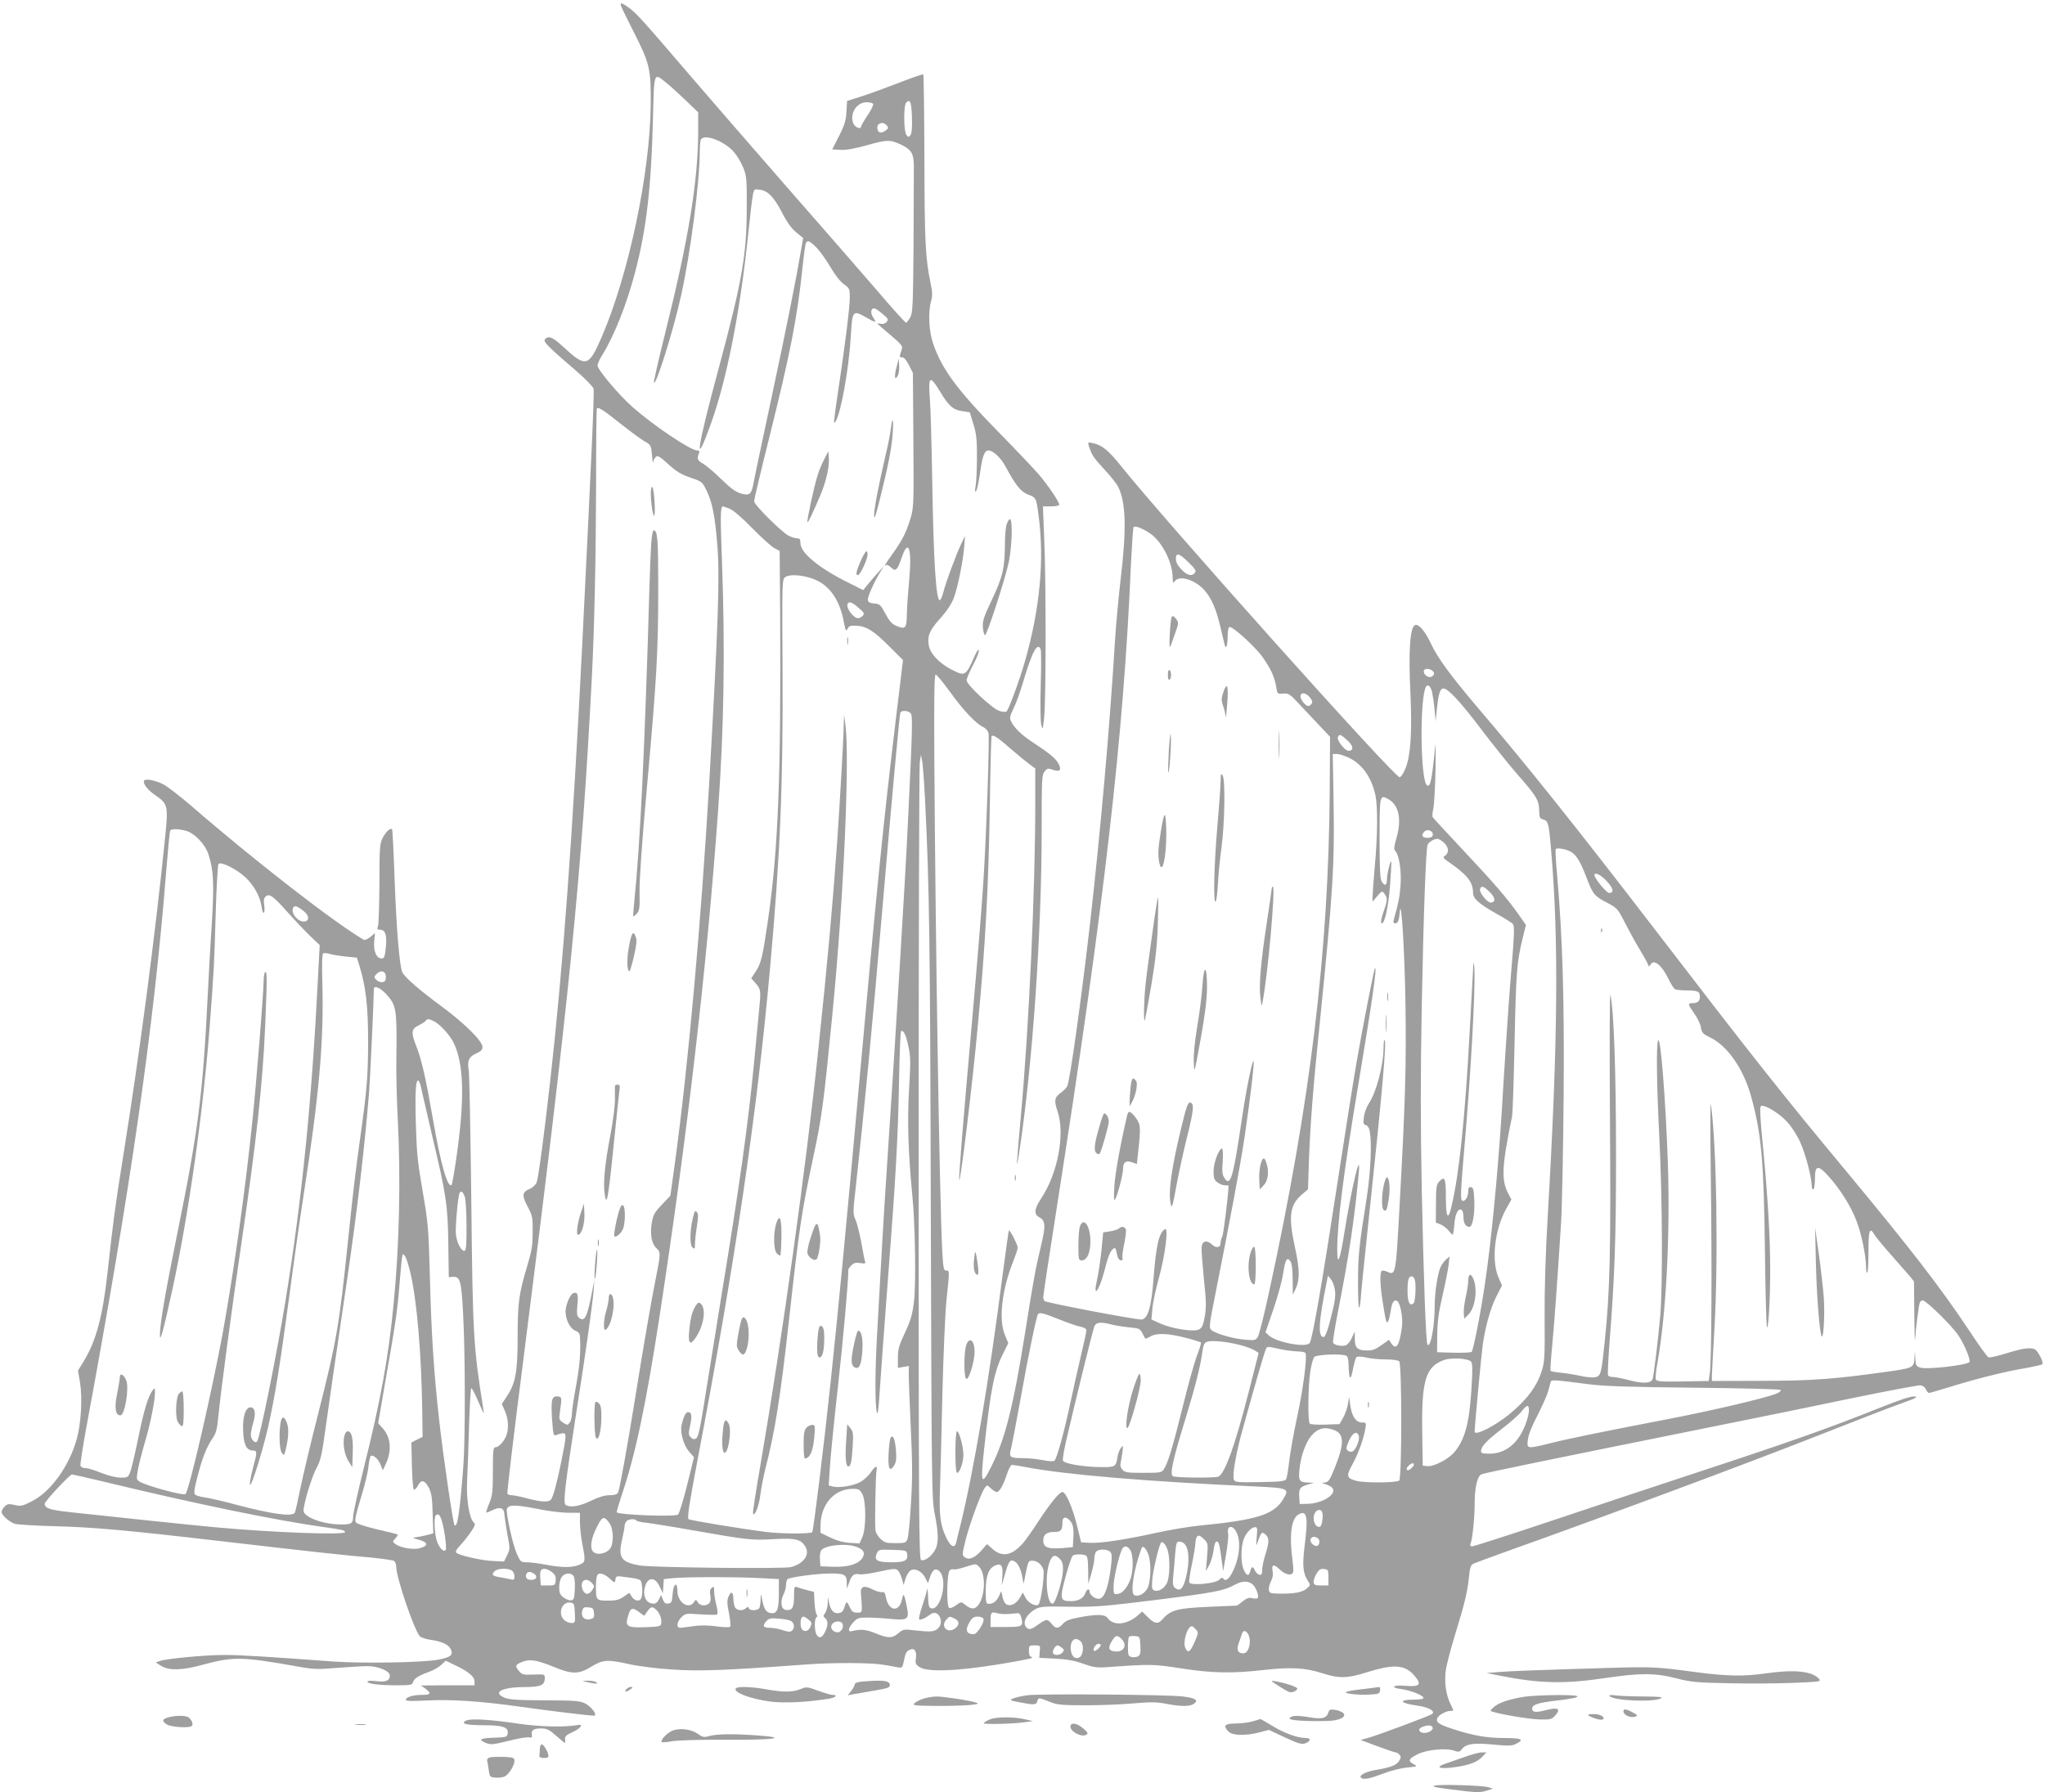 <?xml version="1.0" standalone="no"?>
<!DOCTYPE svg PUBLIC "-//W3C//DTD SVG 20010904//EN"
 "http://www.w3.org/TR/2001/REC-SVG-20010904/DTD/svg10.dtd">
<svg version="1.0" xmlns="http://www.w3.org/2000/svg"
 width="1280pt" height="1122pt" viewBox="0 0 1280 1122"
 preserveAspectRatio="xMidYMid meet">
<g transform="translate(0,1122) scale(0.1,-0.1)"
fill="#9e9e9e" stroke="none">
<path d="M3889 11178 c5 -13 41 -86 80 -163 98 -193 106 -228 104 -450 -4
-428 -138 -1064 -307 -1455 -82 -189 -98 -193 -244 -58 -63 58 -90 69 -111 44
-12 -15 16 -44 197 -199 56 -48 104 -98 107 -110 6 -21 -13 -440 -70 -1587
-61 -1218 -121 -2035 -201 -2745 -38 -341 -74 -607 -85 -637 -6 -14 -24 -32
-40 -39 -51 -20 -54 -41 -17 -111 31 -59 33 -69 32 -163 0 -85 -6 -118 -37
-220 -49 -165 -57 -222 -57 -435 0 -216 -13 -288 -65 -367 l-34 -52 19 -43
c22 -48 26 -112 9 -155 -13 -36 -48 -73 -68 -73 -14 0 -16 -20 -16 -147 0
-130 -3 -155 -22 -202 -13 -30 -21 -57 -19 -59 2 -2 18 4 36 13 49 25 75 17
77 -25 2 -19 10 -76 19 -126 17 -87 17 -92 -2 -130 l-19 -39 -66 3 c-70 2
-216 35 -233 52 -7 7 2 23 26 48 19 20 49 58 66 83 27 40 29 49 17 59 -28 23
-48 152 -41 268 3 59 9 212 12 340 4 127 10 232 14 232 4 0 18 -26 32 -57 14
-32 30 -69 37 -83 11 -23 11 -23 6 10 -62 392 -66 455 -75 1300 -5 426 -12
794 -16 817 -10 64 0 87 46 108 30 13 40 24 40 41 0 37 -112 148 -260 257
-133 98 -223 176 -241 209 -18 33 -38 276 -49 583 -6 170 -13 312 -16 314 -10
11 -40 -17 -59 -55 -18 -36 -20 -59 -20 -284 -1 -135 -5 -255 -9 -267 -7 -19
-5 -23 12 -23 34 0 45 -34 37 -111 -6 -58 -10 -69 -26 -69 -32 0 -52 44 -47
105 l5 54 -30 -25 c-16 -13 -34 -21 -40 -17 -184 107 -690 500 -1084 842 -68
58 -143 116 -167 129 -55 30 -126 41 -126 21 0 -24 28 -57 75 -89 75 -52 78
-65 60 -248 -64 -631 -159 -1355 -269 -2042 -44 -273 -61 -401 -91 -680 -32
-292 -72 -444 -156 -580 l-31 -50 13 -75 c16 -99 6 -259 -21 -355 -49 -173
-165 -331 -284 -390 -56 -28 -67 -30 -105 -21 -37 8 -45 7 -62 -10 -10 -10
-19 -25 -19 -33 0 -21 48 -64 83 -75 18 -5 129 -12 247 -15 240 -6 443 -24
1020 -91 604 -70 813 -93 960 -105 74 -7 141 -17 148 -22 6 -6 12 -22 12 -35
0 -67 110 -391 147 -435 8 -9 38 -19 66 -23 73 -10 115 -30 129 -60 16 -36 -1
-50 -82 -65 -100 -18 -473 -24 -655 -11 -406 30 -578 41 -680 41 -119 0 -365
-23 -405 -38 l-25 -9 35 -22 c50 -30 130 -28 264 9 184 50 242 49 576 -10 115
-21 136 -21 261 -11 74 6 160 11 190 11 67 0 139 -31 139 -58 0 -33 -23 -43
-84 -36 -35 4 -56 3 -56 -3 0 -14 74 -23 186 -23 82 0 93 2 99 19 7 24 35 42
100 65 28 10 62 30 77 44 l28 26 62 -30 c81 -38 118 -70 118 -100 l0 -24 -167
0 -168 -1 28 -20 c39 -30 34 -39 -22 -39 -56 0 -101 -14 -101 -31 0 -8 37 -9
133 -4 153 8 333 -4 591 -40 166 -24 424 -55 454 -55 25 0 -16 57 -55 76 -33
17 -64 19 -253 20 -175 1 -222 4 -253 17 -78 33 -14 66 130 66 100 1 123 12
123 57 0 23 -2 24 -71 21 -64 -2 -73 0 -90 22 -27 32 -24 40 18 57 47 20 92
13 200 -31 113 -47 156 -47 235 2 72 44 99 46 238 15 52 -12 172 -27 265 -33
170 -12 330 -6 835 31 168 13 411 12 485 -1 33 -5 74 -12 91 -16 30 -5 32 -3
39 28 12 59 16 69 36 80 31 16 48 -4 42 -50 -5 -34 -2 -41 23 -57 48 -32 225
-26 487 16 119 19 217 38 217 42 0 4 -4 8 -10 8 -5 0 -10 16 -10 35 0 34 2 35
36 35 36 0 36 0 32 -39 l-3 -39 100 -5 c73 -4 120 -12 175 -32 66 -23 85 -26
155 -21 263 19 286 19 457 -8 195 -30 315 -33 519 -10 172 19 257 14 364 -20
104 -34 160 -33 275 4 172 54 241 50 300 -16 52 -60 40 -75 -56 -67 -77 7 -95
-12 -21 -21 59 -8 137 -40 137 -55 0 -7 -26 -11 -66 -11 -92 0 -81 -22 20 -36
76 -10 121 -34 101 -53 -12 -11 -343 -134 -404 -151 l-45 -12 104 -39 c57 -21
109 -39 116 -39 6 0 17 -7 24 -15 10 -12 9 -20 -3 -39 -18 -27 -51 -40 -147
-56 -68 -12 -111 -37 -88 -51 17 -11 60 -1 143 31 39 15 101 31 140 35 69 7
69 7 42 22 -37 19 -31 33 27 62 57 28 176 40 227 22 30 -10 35 -9 49 9 26 34
74 41 196 29 91 -9 118 -8 140 3 58 28 41 38 -68 38 -112 0 -198 15 -323 56
-89 29 -109 43 -99 68 8 20 55 46 84 46 20 0 20 0 1 38 -31 60 -42 145 -31
221 6 36 33 138 60 226 57 185 76 263 85 358 5 51 11 70 25 77 10 5 115 44
232 86 557 198 1487 544 1893 704 248 98 499 195 559 216 91 32 104 40 78 42
-22 2 -91 -21 -219 -72 -304 -122 -566 -215 -1133 -401 -294 -97 -729 -241
-966 -321 -237 -79 -439 -144 -449 -144 -12 0 -15 5 -10 18 11 28 24 150 25
239 0 112 16 182 43 194 21 9 421 91 1452 299 270 54 666 135 880 180 215 44
401 79 415 78 15 -2 29 -12 35 -26 5 -12 14 -22 19 -22 5 0 65 18 135 39 157
49 335 94 466 116 55 10 104 21 108 25 11 10 -28 86 -48 94 -31 12 -73 6 -174
-25 -55 -17 -107 -29 -115 -26 -7 3 -61 77 -118 164 -182 274 -366 512 -776
1006 -387 465 -590 722 -1177 1487 -512 667 -827 1061 -1127 1412 -164 193
-252 312 -291 398 -37 79 -77 126 -100 117 -31 -12 -42 -159 -29 -424 11 -244
2 -390 -30 -471 -14 -34 -29 -57 -38 -57 -34 0 -1475 1611 -1746 1951 -76 95
-118 129 -174 140 -31 7 -32 6 -25 -17 18 -57 28 -72 95 -145 39 -41 79 -92
89 -112 48 -96 53 -264 16 -571 -13 -113 -29 -282 -35 -376 -35 -573 -92
-1211 -160 -1810 -54 -466 -124 -965 -140 -995 -6 -10 -23 -28 -39 -40 -41
-29 -45 -49 -21 -119 47 -141 1 -386 -103 -543 -44 -66 -47 -99 -12 -118 39
-21 41 -53 12 -174 -34 -141 -47 -208 -101 -551 -74 -462 -125 -664 -210 -833
-64 -128 -70 -114 -46 109 41 376 63 487 120 598 l31 63 -21 51 c-41 96 -19
286 54 466 14 36 26 72 26 81 0 18 -50 114 -55 108 -2 -2 -20 -129 -40 -283
-85 -662 -179 -1217 -264 -1565 -11 -41 -22 -87 -25 -103 -9 -41 -33 -33 -60
21 -41 82 -49 143 -42 328 3 93 10 360 15 594 6 234 17 490 25 570 20 187 20
188 -1 186 -16 -1 -19 13 -25 119 -17 312 -43 1934 -50 3109 -2 345 0 500 8
503 5 2 46 -47 91 -109 82 -114 161 -198 208 -220 14 -6 28 -23 32 -36 8 -32
-14 -657 -32 -932 -19 -271 -27 -372 -75 -920 -51 -576 -81 -942 -76 -947 9
-9 83 605 115 952 50 532 69 891 77 1425 3 212 8 391 10 399 6 17 36 -2 129
-84 39 -33 87 -73 108 -88 l37 -28 0 -212 c0 -545 -39 -1396 -90 -1962 -30
-331 -31 -362 -10 -225 83 544 140 1371 140 2021 0 312 1 338 18 359 17 21 22
22 52 11 44 -15 56 -2 36 37 -17 33 -55 65 -163 136 -72 47 -116 91 -136 133
-8 19 -5 33 16 76 15 29 42 104 61 168 56 190 91 254 110 203 3 -9 4 -109 0
-223 -3 -117 -2 -223 3 -246 9 -38 10 -36 19 50 11 116 12 838 0 1108 l-8 207
51 0 c29 0 51 5 51 10 0 19 -70 122 -128 190 -31 36 -140 151 -242 255 -268
273 -362 400 -418 560 -28 78 -34 199 -14 271 9 31 9 55 -3 110 -33 158 -38
261 -39 781 -1 287 -4 524 -7 527 -3 3 -73 -21 -157 -54 -83 -32 -189 -71
-235 -85 l-85 -27 -4 -67 c-3 -55 -11 -83 -46 -152 l-43 -84 52 -3 c35 -2 86
7 159 27 129 37 150 38 217 7 69 -33 83 -57 83 -142 0 -38 -1 -258 -2 -489 -3
-380 -5 -423 -21 -452 -10 -18 -22 -33 -26 -33 -5 0 -89 93 -187 208 -98 114
-352 405 -564 647 -211 242 -483 555 -603 695 -293 342 -334 388 -380 421 -48
35 -59 36 -48 7z m280 -475 c25 -20 81 -71 124 -112 l77 -74 0 -116 c0 -312
-59 -672 -205 -1260 -42 -167 -74 -309 -72 -315 10 -31 123 328 170 544 59
264 117 715 117 902 0 31 3 63 6 72 16 43 148 -6 209 -77 19 -22 45 -66 57
-96 21 -52 23 -71 22 -256 0 -290 -31 -462 -174 -995 -140 -516 -159 -656 -48
-346 93 261 174 662 223 1106 43 394 35 355 73 353 53 -2 95 -43 146 -142 32
-63 60 -101 90 -126 l43 -35 -9 -53 c-35 -207 -94 -502 -188 -942 -60 -280
-112 -527 -115 -547 -12 -62 -24 -72 -75 -58 -34 9 -64 31 -125 90 -44 43 -96
87 -115 98 -35 19 -39 30 -25 65 5 12 2 17 -11 17 -41 0 -272 155 -405 272
-85 75 -218 233 -219 260 0 10 13 40 30 66 76 124 153 318 205 517 71 268 101
530 112 958 7 302 4 293 82 230z m1539 -217 c2 -67 -1 -103 -10 -113 -10 -13
-14 -13 -25 3 -17 23 -18 185 -1 202 25 25 33 4 36 -92z m-243 84 c4 -6 -12
-38 -34 -71 -23 -34 -41 -65 -41 -70 0 -22 -39 -7 -49 19 -25 59 21 132 83
132 19 0 38 -5 41 -10z m86 -136 c11 -14 10 -18 -6 -30 -25 -18 -44 -18 -51 1
-15 39 30 62 57 29z m-443 -761 c21 -21 61 -76 88 -122 31 -53 63 -94 86 -110
35 -25 37 -29 37 -81 1 -57 -30 -306 -74 -595 -28 -191 -30 -209 -14 -182 34
58 82 330 94 527 10 171 11 171 102 120 57 -33 61 -32 37 5 -17 27 -13 55 8
55 7 -1 31 -16 52 -35 35 -29 38 -35 26 -50 -8 -10 -23 -15 -37 -12 -13 2 -23
3 -23 2 0 -1 36 -32 81 -70 62 -52 79 -71 75 -86 -3 -10 -9 -28 -12 -38 -4
-14 -1 -19 12 -18 11 1 26 -15 43 -48 l25 -50 3 -420 c3 -402 2 -423 -18 -490
-26 -88 -55 -143 -113 -223 -40 -54 -60 -90 -39 -69 3 4 17 -3 30 -15 29 -28
39 -19 67 62 42 123 65 56 47 -138 -7 -75 -14 -173 -15 -217 -1 -90 -8 -97
-68 -72 -25 11 -42 30 -66 75 -30 56 -35 61 -70 64 -26 2 -38 8 -40 21 -4 18
39 113 78 177 l22 35 -28 -30 c-16 -17 -45 -51 -65 -75 l-36 -44 -88 44 c-187
92 -305 189 -305 250 0 24 -4 30 -20 30 -12 0 -35 7 -53 16 -44 22 -217 194
-217 216 0 10 42 187 94 395 134 537 177 758 210 1077 8 75 17 140 21 146 10
17 23 12 63 -27z m779 -909 c52 -86 79 -110 137 -118 l46 -7 22 -72 c19 -60
23 -95 23 -207 0 -74 -4 -155 -8 -180 -6 -31 -5 -42 2 -35 6 6 17 56 25 112
15 110 28 143 53 143 29 0 78 -46 107 -101 64 -118 95 -157 141 -175 49 -18
51 -21 64 -119 40 -284 11 -594 -84 -926 -35 -121 -100 -298 -115 -313 -4 -4
-25 -3 -46 4 -44 15 -204 164 -204 191 0 10 18 53 40 95 23 42 39 84 37 93 -2
10 -12 -4 -26 -34 -56 -128 -60 -131 -146 -86 -74 38 -132 98 -141 148 -11 61
3 96 70 171 42 46 71 90 85 126 26 69 58 229 66 321 l5 70 -24 -50 c-32 -69
-94 -235 -110 -297 -7 -29 -18 -54 -23 -55 -24 -8 -40 244 -48 747 -4 228 -10
460 -15 515 -11 143 0 150 67 39z m-1997 -201 c58 -46 124 -94 145 -106 39
-22 40 -24 46 -87 3 -36 6 -55 7 -44 1 12 9 27 17 34 12 10 26 2 79 -47 50
-45 81 -64 138 -83 71 -24 74 -26 100 -80 36 -72 54 -163 68 -345 16 -191 5
-509 -50 -1470 -51 -884 -133 -1797 -217 -2405 l-27 -195 -53 -56 c-48 -51
-55 -63 -64 -118 -11 -71 0 -128 31 -156 26 -23 25 -37 -5 -186 -25 -121 -79
-435 -130 -754 -45 -282 -97 -569 -106 -588 -7 -12 -22 -17 -54 -17 -29 0 -67
-11 -116 -35 -73 -35 -130 -44 -158 -26 -18 11 -5 118 65 571 61 388 102 681
109 765 l5 70 -15 -75 c-30 -157 -46 -188 -81 -159 -13 11 -15 26 -10 80 7 68
1 84 -27 73 -19 -7 -47 -75 -47 -114 0 -51 28 -107 61 -120 25 -11 29 -18 30
-54 4 -91 -4 -177 -27 -300 -13 -71 -24 -145 -24 -165 0 -21 -6 -46 -14 -56
-13 -18 -14 -18 -41 -1 -26 17 -27 21 -20 70 12 87 12 91 -11 94 -40 6 -46
-18 -39 -138 7 -97 10 -110 24 -104 9 3 26 9 39 11 29 7 29 -10 -3 -168 -29
-143 -52 -229 -67 -247 -15 -17 -61 -15 -148 8 -41 11 -85 20 -97 20 -12 0
-24 4 -27 9 -4 5 41 380 99 833 291 2289 366 3044 430 4288 16 314 25 761 26
1189 0 261 2 478 5 483 8 13 40 -8 154 -99z m678 -528 c22 -9 79 -58 142 -123
58 -59 120 -115 138 -124 l32 -17 3 -378 c6 -1033 -12 -1500 -78 -1947 -32
-218 -42 -258 -75 -308 l-28 -42 29 -33 c32 -38 33 -43 19 -180 -5 -54 -19
-195 -30 -313 -37 -386 -91 -771 -205 -1465 -30 -187 -74 -461 -98 -609 -33
-213 -46 -271 -59 -280 -14 -8 -21 -7 -34 6 -15 15 -16 23 -4 76 13 61 9 82
-14 82 -14 0 -29 -32 -40 -82 -10 -45 13 -126 47 -165 l31 -35 -43 -174 c-24
-95 -49 -178 -57 -185 -19 -16 -384 -2 -384 15 0 7 14 52 30 102 87 255 154
574 239 1129 174 1134 297 2195 366 3165 37 524 44 999 24 1557 -11 286 -10
343 6 343 3 0 22 -7 43 -15z m2640 -161 c71 -55 132 -179 132 -273 1 -32 2
-34 14 -18 29 38 128 7 185 -58 45 -51 74 -119 101 -235 12 -52 24 -101 26
-109 9 -28 18 1 18 57 1 38 5 57 13 57 24 0 164 -128 206 -189 51 -72 75 -124
85 -186 7 -44 8 -45 43 -42 33 3 42 -2 95 -59 33 -35 91 -96 129 -137 l70 -74
-2 -336 c-7 -1012 -121 -1952 -380 -3142 -30 -140 -62 -266 -70 -279 -14 -22
-19 -23 -85 -17 -76 7 -185 39 -208 62 -13 12 -10 37 24 207 97 489 157 808
185 992 34 228 64 475 57 482 -8 9 -46 -177 -76 -382 -51 -346 -69 -406 -105
-351 -15 22 -17 41 -12 106 3 44 1 80 -4 80 -19 0 -52 -85 -53 -138 -1 -45 3
-57 23 -73 13 -10 34 -19 47 -19 13 0 24 -1 24 -2 -4 -79 -32 -302 -39 -317
-6 -11 -11 -29 -11 -41 0 -31 -27 -36 -55 -10 -31 29 -59 23 -64 -15 -2 -17 5
-105 14 -198 15 -142 16 -178 6 -238 -11 -59 -17 -72 -38 -82 -35 -16 -170 6
-241 38 l-55 25 6 68 c3 37 22 126 42 197 38 137 60 315 37 301 -38 -23 -56
-103 -72 -311 -13 -179 -36 -255 -77 -255 -45 0 -584 103 -604 115 -5 4 -9 15
-9 26 0 12 38 264 85 562 299 1912 418 2950 464 4029 6 120 13 222 16 228 8
13 67 -12 113 -46z m232 -175 c42 -41 49 -53 39 -65 -19 -24 -50 -16 -85 22
-23 24 -34 45 -34 65 0 42 20 37 80 -22z m-2324 -114 c85 -42 142 -130 166
-260 11 -55 13 -60 23 -41 9 17 19 21 53 19 65 -3 110 -31 205 -126 l89 -89
-46 -381 c-77 -638 -120 -1066 -231 -2297 -83 -919 -125 -1358 -175 -1833 -45
-425 -108 -935 -116 -948 -7 -12 -195 -11 -291 1 -161 21 -471 72 -483 80 -10
6 3 91 58 381 232 1218 370 2158 451 3059 65 718 83 1165 79 1883 -3 549 -3
559 17 574 30 23 132 12 201 -22z m258 -170 c34 -29 38 -35 27 -49 -8 -9 -21
-16 -30 -16 -30 0 -79 68 -65 91 9 16 28 9 68 -26z m3600 -403 c8 -14 -11 -34
-29 -30 -27 5 -44 36 -26 48 15 8 44 -1 55 -18z m-11 -121 c4 -18 12 -68 16
-110 l7 -76 8 80 c10 95 20 125 41 125 29 0 107 -84 240 -260 73 -96 174 -222
224 -279 117 -133 133 -159 135 -223 1 -46 4 -53 25 -58 31 -7 36 -26 50 -195
48 -556 42 -1204 -21 -2280 -15 -252 -21 -470 -20 -647 2 -241 0 -273 -18
-330 -30 -97 -95 -183 -204 -272 -92 -75 -216 -137 -216 -108 0 34 43 491 51
547 18 119 49 227 85 299 l35 69 -22 51 c-45 105 -24 296 46 424 l35 63 -22
42 c-42 83 -37 172 27 482 3 17 10 224 15 460 9 436 14 505 51 653 l20 82 -47
67 c-73 103 -151 193 -347 402 -100 106 -185 199 -189 205 -4 7 -2 30 3 52 5
21 12 129 14 239 2 110 1 182 -1 160 -22 -223 -31 -264 -52 -251 -42 26 -47
551 -6 618 11 17 28 2 37 -31z m-764 -37 c16 -21 18 -30 10 -40 -6 -8 -15 -14
-20 -14 -17 0 -49 40 -49 60 0 29 34 25 59 -6z m-2499 -99 c13 -16 12 -81 -16
-660 -18 -390 -76 -1330 -139 -2280 -14 -208 -31 -508 -55 -945 -13 -224 -14
-439 -2 -490 6 -26 11 16 20 155 7 105 28 393 47 640 53 691 65 913 72 1263 3
177 9 325 13 327 15 9 31 -24 46 -96 14 -65 14 -99 4 -269 -12 -195 -5 -405
21 -670 17 -171 23 -547 10 -655 -10 -83 -19 -116 -56 -196 -38 -81 -45 -105
-45 -158 l0 -64 34 6 35 6 -1 -42 c-1 -23 5 -171 12 -329 11 -230 12 -326 2
-486 -6 -110 -16 -212 -22 -226 -9 -24 -14 -26 -76 -26 -59 0 -68 3 -95 29
-17 17 -30 41 -30 58 -4 60 2 339 7 365 8 39 -6 34 -38 -12 -15 -22 -45 -48
-66 -59 -45 -23 -129 -36 -168 -27 l-27 7 7 108 c3 59 26 290 51 512 35 317
65 657 65 731 0 5 9 17 19 27 15 15 28 19 56 14 28 -4 34 -3 30 8 -3 8 -14 62
-24 121 -11 58 -27 122 -36 142 -17 35 -17 46 4 229 51 462 99 958 166 1742
53 620 105 1188 110 1203 6 17 50 15 65 -3z m2733 -169 c39 -35 42 -66 7 -66
-22 0 -74 66 -66 85 8 22 18 19 59 -19z m15 -112 c80 -40 137 -122 161 -232
15 -72 14 -254 -4 -447 -8 -88 -14 -173 -14 -190 l0 -30 29 35 c29 34 31 34
45 16 19 -24 19 -43 2 -92 -23 -64 -28 -94 -17 -94 17 0 40 103 50 230 5 69 9
136 9 150 -2 33 -27 -64 -28 -107 -1 -38 -15 -42 -33 -10 -10 16 -13 86 -13
271 0 268 1 272 52 245 68 -36 88 -125 54 -244 -17 -61 -18 -72 -5 -86 22 -25
37 -126 30 -214 -5 -70 -14 -113 -42 -212 -5 -17 -2 -23 10 -23 16 0 23 19 28
75 9 94 30 -254 35 -575 6 -387 -1 -621 -38 -1290 -22 -407 -24 -415 -74 -392
-15 7 -31 10 -36 7 -14 -9 -11 -96 7 -204 19 -121 23 -131 33 -111 5 8 11 35
15 60 8 55 19 75 39 67 21 -8 40 -106 32 -164 -16 -118 -36 -148 -67 -102
l-14 22 -48 -34 c-38 -27 -57 -34 -91 -33 -59 1 -75 16 -75 73 l0 46 -19 -41
c-10 -23 -28 -43 -39 -46 -28 -8 -73 2 -78 17 -3 7 11 93 30 192 71 358 105
589 131 873 14 154 -46 -97 -90 -375 -28 -177 -45 -219 -45 -109 0 169 39 478
130 1023 88 527 121 755 106 740 -6 -6 -79 -379 -115 -589 -17 -96 -69 -425
-116 -731 -99 -649 -161 -1008 -178 -1027 -25 -30 -208 5 -255 48 l-21 20 49
143 c27 79 55 179 61 223 14 90 24 108 45 80 10 -14 14 -49 15 -115 l1 -96 19
40 c25 54 24 121 -6 259 -42 192 -32 262 42 327 l40 34 6 185 c8 217 26 454
68 860 82 810 93 987 86 1383 l-5 297 27 0 c15 0 50 -12 79 -26z m-2658 -259
c27 -543 32 -873 36 -2565 5 -1739 6 -1809 24 -1904 26 -127 26 -192 0 -233
-23 -39 -64 -67 -85 -59 -13 5 -15 283 -15 2474 0 1358 3 2491 7 2518 l7 49 7
-35 c5 -19 13 -129 19 -245z m-4625 -196 c53 -15 118 -83 139 -145 33 -101 37
-183 22 -432 -9 -130 -20 -336 -26 -457 -30 -612 -59 -842 -189 -1480 -79
-389 -112 -584 -110 -647 1 -44 25 46 79 294 104 481 194 1126 234 1663 25
330 27 368 36 684 5 176 13 308 18 313 16 16 113 -33 167 -83 54 -50 93 -120
102 -184 3 -24 9 -42 14 -39 5 3 6 24 3 47 -5 32 -2 46 10 56 23 19 47 1 142
-106 43 -48 105 -113 137 -144 l58 -55 -11 -210 c-39 -774 -100 -1385 -205
-2029 -56 -340 -159 -849 -176 -869 -13 -15 -39 14 -39 43 0 14 7 48 15 75 18
58 11 96 -17 96 -32 0 -51 -61 -46 -151 3 -82 22 -119 59 -119 28 0 29 -11 10
-80 -10 -36 -21 -83 -24 -105 -19 -119 67 139 112 335 42 189 73 378 131 810
27 206 67 490 89 630 98 630 128 965 119 1322 -4 141 -2 198 6 201 6 2 25 0
41 -5 17 -5 61 -12 100 -16 l69 -7 17 -55 c39 -129 53 -249 53 -465 0 -217 -7
-307 -49 -605 -28 -199 -46 -349 -75 -630 -57 -554 -73 -642 -186 -1090 -47
-184 -98 -399 -114 -477 -16 -79 -31 -147 -35 -153 -16 -26 -146 -8 -365 50
-80 22 -169 42 -197 46 -29 4 -57 12 -63 19 -7 9 -3 41 15 107 30 119 58 189
94 242 25 36 30 57 40 161 17 164 80 638 141 1055 96 653 134 1003 150 1372
12 288 12 341 0 333 -5 -3 -10 -30 -10 -58 0 -69 -44 -619 -70 -872 -44 -430
-115 -935 -185 -1325 -68 -369 -211 -990 -234 -1013 -12 -12 -248 53 -287 78
-21 14 -21 16 -9 84 8 38 28 116 45 173 32 108 60 249 60 302 -1 29 -1 30 -15
12 -28 -37 -55 -127 -91 -304 -20 -97 -42 -192 -50 -209 -12 -31 -16 -33 -59
-33 -29 0 -76 12 -122 30 -41 17 -86 30 -99 30 -14 0 -27 6 -30 14 -3 8 13
112 35 233 278 1498 425 2522 501 3486 11 136 22 252 25 257 8 13 51 12 100
-1z m7803 -27 c-2 -11 -13 -17 -32 -17 -35 0 -43 16 -21 39 20 20 58 4 53 -22z
m64 -42 c34 -26 41 -66 15 -85 -19 -13 -17 -15 29 -47 109 -76 144 -121 144
-187 0 -37 37 -69 154 -135 47 -26 90 -53 96 -61 10 -12 8 -71 -9 -272 -12
-142 -28 -366 -36 -498 -9 -132 -20 -312 -25 -400 -26 -404 -67 -826 -106
-1085 -28 -189 -72 -411 -83 -423 -4 -4 -55 -6 -112 -5 l-104 3 1 110 c1 85 9
141 33 245 17 74 34 160 38 190 l6 55 -22 -20 c-13 -11 -29 -34 -36 -51 -18
-43 -35 -159 -35 -236 0 -129 -25 -266 -45 -246 -10 10 -24 402 -36 970 -8
424 -8 714 0 1150 11 580 26 975 36 1008 5 17 38 38 61 39 6 1 23 -8 36 -19z
m805 -65 c32 -21 57 -63 93 -158 40 -105 49 -116 127 -157 65 -34 68 -37 113
-125 25 -49 66 -124 91 -165 25 -41 49 -84 53 -95 7 -18 8 -19 17 -3 20 36 70
-3 110 -86 16 -33 35 -63 42 -68 6 -4 38 -8 69 -8 74 0 88 -6 88 -40 0 -28
-15 -40 -51 -40 -26 0 -24 -8 16 -65 20 -27 38 -66 41 -86 6 -34 12 -41 59
-64 108 -52 208 -197 255 -367 66 -239 80 -406 87 -970 3 -263 9 -478 13 -478
10 0 20 183 20 365 0 200 -16 464 -45 765 -17 166 -21 248 -14 255 16 16 112
-40 164 -97 26 -27 62 -82 81 -124 34 -73 73 -221 74 -277 0 -16 4 -26 10 -22
6 3 10 33 10 66 0 85 19 89 83 18 72 -79 142 -189 176 -279 32 -81 61 -223 61
-293 0 -22 3 -37 8 -33 4 4 7 64 7 133 0 134 8 155 38 103 10 -16 57 -73 105
-127 48 -54 99 -113 115 -131 l27 -34 2 -206 c1 -114 3 -184 5 -157 4 70 23
213 29 230 4 8 11 15 18 15 21 0 184 -159 224 -220 39 -58 79 -156 69 -167
-21 -20 -272 -48 -309 -34 -25 9 -28 16 -30 58 l-2 48 -3 -48 c-5 -60 -6 -61
-193 -87 -318 -44 -458 -54 -770 -54 l-305 -1 0 35 c1 19 7 143 15 275 26 432
15 1171 -21 1420 -4 34 -5 -151 -1 -435 8 -569 5 -1172 -6 -1245 l-7 -50 -163
-3 c-138 -2 -163 0 -168 13 -3 8 1 54 10 102 55 309 81 806 65 1263 -13 380
-45 783 -60 758 -13 -21 -10 -275 7 -608 19 -367 22 -945 5 -1125 -13 -145
-39 -361 -47 -387 -8 -28 -58 -31 -143 -9 -44 12 -92 21 -105 21 -14 0 -28 4
-31 10 -3 5 1 96 9 202 33 423 41 645 41 1183 0 521 -14 906 -35 997 -5 18 -6
-331 -3 -777 6 -828 0 -1082 -33 -1395 -21 -201 -24 -212 -57 -221 -15 -4 -56
-1 -94 8 -38 8 -94 17 -126 20 -31 3 -59 8 -62 12 -2 4 2 72 10 152 14 145 36
457 56 774 6 94 13 445 16 780 5 623 -6 995 -41 1400 -8 83 -11 154 -9 159 8
12 71 0 100 -19z m219 -180 c43 -45 49 -75 15 -75 -15 0 -91 91 -91 111 0 22
37 5 76 -36z m-731 -70 c36 -35 38 -65 5 -65 -22 0 -74 66 -66 85 8 23 24 18
61 -20z m-7425 -118 c32 -24 38 -54 14 -64 -38 -14 -95 44 -80 82 7 20 25 15
66 -18z m515 -412 c0 -23 -5 -31 -21 -33 -12 -2 -29 4 -38 14 -16 15 -16 18 0
36 27 29 59 20 59 -17z m3 -109 c63 -69 67 -93 63 -396 -2 -91 2 -257 8 -370
20 -387 11 -801 -25 -1170 -33 -342 -81 -604 -189 -1038 -36 -145 -65 -278
-65 -297 0 -43 -12 -50 -87 -48 -108 3 -223 47 -223 86 0 43 51 212 81 267 26
48 34 81 59 265 29 208 52 367 129 890 66 448 112 840 141 1195 7 95 29 558
30 648 0 26 39 10 78 -32z m300 -170 c38 -20 96 -84 120 -131 66 -133 72 -355
18 -726 -12 -87 -26 -162 -29 -166 -25 -24 -69 131 -117 410 -46 264 -71 375
-107 465 -31 80 -28 102 19 124 20 10 39 22 43 28 8 14 21 13 53 -4z m-78
-434 c7 -31 36 -158 65 -282 88 -369 98 -435 101 -675 l3 -210 26 2 c45 3 53
-24 64 -237 13 -242 14 -783 1 -950 -22 -286 -37 -386 -55 -368 -9 8 -70 426
-95 648 -34 300 -50 546 -59 897 -9 324 -11 346 -46 548 -31 180 -37 239 -42
416 -6 204 -1 285 17 274 5 -3 14 -31 20 -63z m269 -663 c6 -18 11 -100 11
-185 0 -129 -2 -154 -15 -154 -18 0 -43 46 -51 98 -6 36 12 247 23 265 9 15
21 6 32 -24z m-340 -478 c41 -174 69 -509 74 -866 l2 -160 -35 -17 -35 -18 3
-142 c2 -79 7 -147 12 -152 5 -4 16 6 25 23 21 42 44 37 70 -14 16 -32 21 -66
23 -162 l4 -122 -38 -10 c-22 -6 -52 -12 -69 -14 -28 -3 -26 -4 18 -16 56 -16
60 -35 11 -51 -41 -14 -126 -1 -160 25 -18 13 -18 14 0 34 11 12 17 23 15 25
-2 2 -60 17 -128 32 -78 19 -128 35 -134 45 -8 12 1 51 31 150 23 74 45 162
48 197 4 34 10 65 15 68 15 9 48 -20 61 -55 l14 -35 18 38 c39 83 33 166 -16
222 l-31 35 46 267 c62 352 75 440 88 607 6 77 13 151 16 165 4 24 5 24 18 6
8 -10 23 -57 34 -105z m5786 -104 c7 -43 0 -84 -36 -219 -13 -46 -26 -78 -34
-78 -38 0 -32 95 22 360 l5 25 18 -23 c11 -13 22 -42 25 -65z m499 67 c11 -28
6 -140 -6 -152 -23 -23 -38 7 -38 73 0 71 6 95 25 95 7 0 16 -7 19 -16z
m-2225 -253 c54 -22 114 -43 134 -46 24 -5 37 -13 37 -23 0 -8 -13 -69 -29
-136 -16 -67 -48 -209 -71 -316 -41 -192 -84 -347 -100 -364 -5 -5 -35 -4 -71
3 -34 7 -90 13 -124 13 -84 0 -91 5 -77 59 6 24 34 170 62 324 46 259 96 500
107 518 8 13 35 7 132 -32z m326 -32 c22 -6 71 -14 110 -18 64 -6 70 -8 85
-36 8 -16 16 -32 18 -34 1 -3 16 3 31 12 40 24 110 21 220 -7 51 -13 95 -27
98 -30 3 -2 -9 -40 -25 -83 -17 -43 -57 -188 -90 -323 -63 -253 -91 -347 -117
-387 -15 -22 -22 -23 -129 -23 -100 0 -115 2 -131 20 -12 14 -15 27 -10 47 3
15 9 46 11 68 5 37 4 39 -10 21 -9 -11 -18 -36 -21 -55 -10 -64 -14 -66 -106
-65 -108 1 -229 21 -236 41 -3 8 7 67 22 131 66 284 166 689 175 710 11 25 41
28 105 11z m808 -129 c37 -10 78 -25 91 -34 l24 -15 -63 -248 c-85 -333 -149
-511 -190 -527 -26 -9 -268 -7 -284 3 -20 13 1 107 78 356 61 199 95 333 107
423 5 42 12 56 28 62 28 11 124 2 209 -20z m247 -25 c36 -8 86 -14 112 -15 25
0 48 -5 50 -11 10 -30 -17 -235 -53 -399 -22 -102 -44 -228 -50 -280 -6 -52
-14 -102 -19 -110 -6 -12 -37 -16 -164 -18 -140 -2 -157 -1 -163 15 -11 27 14
171 56 319 70 254 132 469 142 492 10 26 6 25 89 7z m414 -41 c12 -4 16 -21
17 -58 2 -93 13 -105 27 -29 7 37 17 72 22 77 6 6 29 5 61 -2 28 -7 83 -12
123 -12 43 0 77 -5 84 -12 17 -17 17 -729 0 -746 -15 -15 -217 -16 -269 -2
-61 17 -64 30 -25 101 38 69 72 164 82 226 6 37 5 39 -21 38 -37 0 -63 37 -73
105 l-8 55 -7 -45 c-4 -25 -18 -63 -30 -85 l-23 -40 -88 -3 c-49 -2 -93 1 -98
6 -13 13 -11 228 3 324 6 43 18 86 26 94 15 14 164 21 197 8z m783 -37 c10
-10 11 -47 3 -172 -13 -217 -42 -320 -109 -398 -39 -44 -129 -90 -168 -85
l-28 3 -3 210 c-5 322 21 409 135 451 44 17 150 11 170 -9z m743 -143 c94 -12
257 -17 655 -21 292 -3 534 -9 539 -14 6 -5 -4 -14 -25 -23 -65 -27 -400 -106
-686 -161 -416 -80 -625 -123 -735 -151 -140 -35 -142 -34 -135 23 3 30 25 86
60 152 30 59 60 126 67 151 7 25 14 51 16 59 5 15 11 15 244 -15z m-380 -164
c0 -16 -9 -54 -21 -85 -44 -119 -125 -185 -226 -185 -41 0 -53 3 -53 15 0 30
32 64 130 140 55 42 111 92 125 111 32 42 45 43 45 4z m-1215 -124 c58 -25 59
-84 3 -226 -35 -88 -43 -100 -72 -101 -15 -1 -13 -3 10 -10 17 -5 37 -15 43
-23 32 -38 -59 -97 -153 -100 l-51 -1 -3 46 c-3 51 5 62 58 77 l35 10 -35 1
c-58 2 -64 10 -56 86 8 80 38 164 73 206 42 50 87 60 148 35z m150 -35 c7 -24
-19 -89 -40 -97 -8 -4 -22 -1 -29 5 -12 10 -11 19 7 61 23 52 51 66 62 31z
m345 -179 c0 -5 -9 -17 -19 -26 -23 -21 -38 -4 -15 18 17 17 34 21 34 8z
m-2430 -16 c242 -47 765 -91 1435 -121 211 -10 218 -13 176 -81 -58 -96 -165
-129 -521 -164 -63 -6 -185 -26 -271 -45 -198 -44 -353 -67 -420 -63 l-52 3
-28 113 c-26 105 -68 202 -89 202 -19 0 -77 -71 -148 -180 -41 -63 -88 -130
-106 -148 -66 -71 -124 -80 -182 -30 l-36 32 -37 -42 c-40 -45 -77 -60 -103
-40 -17 12 -16 19 7 112 27 104 95 289 119 322 14 19 15 19 38 -3 14 -13 29
-23 36 -23 17 0 40 38 63 107 11 35 26 63 32 63 7 0 46 -6 87 -14z m-5793 -86
c604 -146 1102 -248 1403 -290 105 -14 130 -20 130 -31 0 -20 -467 -2 -820 31
-132 12 -714 73 -903 94 -126 14 -157 24 -157 53 0 15 157 183 171 183 4 0 83
-18 176 -40z m4770 -82 c25 -46 25 -216 0 -272 l-17 -38 -62 4 c-43 3 -82 14
-123 34 l-60 29 1 53 c4 129 88 221 201 222 38 0 44 -4 60 -32z m-2005 -99
c53 -10 129 -19 167 -19 l71 0 0 -59 c0 -33 7 -95 15 -138 21 -108 20 -112
-20 -129 -44 -18 -110 -18 -208 1 -43 8 -97 15 -118 15 -39 0 -41 2 -64 53
-26 57 -70 259 -62 281 11 29 55 28 219 -5z m4886 -23 c2 -10 1 -34 -3 -53 -4
-25 -11 -33 -23 -31 -25 5 -38 52 -24 83 14 30 45 31 50 1z m-100 -46 c2 -25
-4 -95 -12 -156 -15 -119 -11 -172 19 -218 19 -29 19 -29 -7 -51 -27 -24 -82
-33 -178 -31 -48 1 -55 4 -58 23 -2 12 4 36 13 54 11 21 15 43 10 65 -7 41 8
45 44 10 30 -28 61 -39 78 -28 10 6 11 25 3 83 -21 160 -8 262 37 288 33 20
48 9 51 -39z m-5417 13 c18 -46 38 -187 28 -197 -14 -16 -46 22 -58 69 -12 48
-15 138 -4 148 13 13 24 7 34 -20z m1053 -27 c28 -37 29 -135 2 -164 -23 -26
-69 -37 -95 -22 -29 15 -27 71 5 140 42 90 52 95 88 46z m2880 18 c22 -21 28
-50 24 -115 l-3 -54 -65 -6 c-91 -7 -120 4 -120 47 0 39 21 54 73 54 38 0 47
12 47 61 0 33 19 38 44 13z m-2710 -3 c3 -4 32 -11 65 -14 33 -4 161 -24 283
-46 348 -61 370 -64 509 -56 142 8 176 -1 203 -53 24 -48 -16 -101 -93 -122
-44 -12 -871 -3 -946 10 -118 21 -138 49 -111 163 9 40 16 79 16 88 0 8 5 20
12 27 14 14 54 16 62 3z m3750 -63 c36 -56 27 -167 -20 -260 -23 -46 -45 -60
-59 -38 -4 6 -13 3 -23 -9 -22 -24 -180 -39 -188 -17 -3 7 4 55 15 107 11 52
22 114 23 138 4 54 19 61 54 26 25 -25 26 -28 19 -113 l-7 -87 21 38 c11 22
23 63 27 93 4 35 11 54 20 54 13 0 17 -16 32 -125 l8 -60 18 103 c10 57 16
116 13 131 -10 46 22 58 47 19z m132 -40 c-5 -59 -4 -61 7 -28 20 58 26 64 48
44 24 -22 24 -47 -1 -126 -11 -34 -20 -78 -20 -96 0 -26 -4 -33 -17 -30 -10 2
-22 13 -28 26 -13 29 -21 28 -29 -3 -9 -35 -24 -31 -42 10 -17 41 -18 124 -3
179 12 43 49 86 75 86 14 0 15 -9 10 -62z m382 -7 c15 -9 13 -42 -3 -48 -19
-6 -49 23 -42 41 7 18 24 20 45 7z m-938 -80 c14 -53 12 -156 -4 -196 -16 -38
-54 -62 -82 -51 -14 6 -16 16 -11 74 6 60 40 202 53 224 10 15 33 -13 44 -51z
m96 51 c37 -24 43 -113 16 -222 -18 -68 -37 -85 -69 -59 -12 11 -14 26 -9 79
4 36 9 98 12 138 5 58 9 72 23 72 9 0 21 -4 27 -8z m-2041 -27 c43 -17 52 -38
32 -69 -25 -38 -90 -57 -182 -54 l-80 3 -3 43 c-2 24 2 50 9 58 27 33 163 45
224 19z m1709 -17 c18 -26 21 -114 6 -169 -16 -57 -52 -104 -83 -107 -26 -3
-27 -2 -27 46 0 46 26 165 49 225 13 33 34 35 55 5z m112 -24 c22 -52 18 -182
-6 -221 -20 -33 -59 -51 -81 -38 -25 16 -3 160 46 293 7 19 25 4 41 -34z
m-1508 -2 c6 -41 -14 -52 -98 -52 -90 0 -111 13 -92 56 12 24 14 25 99 22 83
-3 88 -4 91 -26z m1272 12 c11 -12 11 -32 2 -105 -16 -119 -40 -183 -71 -187
-25 -4 -61 23 -61 45 0 20 -18 16 -25 -6 -11 -35 -43 -54 -91 -54 -72 0 -74
10 -26 183 15 52 31 98 37 102 12 9 58 10 79 2 13 -5 16 -23 17 -93 l1 -86 19
65 c10 36 19 79 19 96 0 16 5 35 12 42 17 17 73 15 88 -4z m-314 -45 c14 -16
19 -34 17 -73 -2 -57 -45 -198 -62 -204 -36 -12 -53 152 -26 246 18 58 38 67
71 31z m-280 -17 c17 -11 35 -49 43 -95 l8 -42 12 60 c17 84 18 85 43 85 30
-1 55 -20 68 -54 10 -28 -13 -202 -30 -220 -16 -16 -65 10 -81 42 l-17 33 -20
-35 c-23 -39 -63 -56 -87 -36 -8 7 -18 28 -21 48 -7 35 -7 35 -16 12 -14 -37
-38 -60 -65 -60 -22 0 -23 3 -23 81 0 92 17 140 57 158 40 18 52 1 47 -67 l-4
-57 19 66 c25 91 35 103 67 81z m-227 -31 c39 -39 39 -166 1 -229 -23 -37 -47
-40 -83 -12 -31 25 -31 25 -66 -1 -16 -12 -34 -18 -40 -15 -18 11 -15 221 4
236 8 6 18 9 23 6 6 -3 36 3 68 13 75 24 71 24 93 2z m-2928 -21 c11 -6 19
-21 19 -37 0 -23 -3 -25 -27 -19 -16 4 -45 9 -66 13 -45 7 -53 16 -31 37 18
18 76 21 105 6z m253 -11 c21 -16 26 -28 24 -53 -3 -30 -5 -31 -48 -31 l-45 0
-3 39 c-2 21 -1 44 2 52 8 20 39 17 70 -7z m2164 12 c7 -4 19 -27 26 -50 l12
-43 12 41 c7 22 22 45 33 51 28 15 70 -7 91 -48 l16 -33 12 35 c16 50 35 63
59 41 57 -51 9 -256 -54 -232 -11 5 -15 23 -16 74 -1 37 -4 57 -6 43 -2 -14
-16 -60 -30 -102 -15 -43 -23 -81 -20 -85 7 -7 39 7 72 32 48 35 90 -49 45
-90 -22 -20 -46 -22 -145 -11 -67 8 -72 7 -102 -18 -39 -33 -63 -33 -144 0
-59 24 -92 27 -148 13 -26 -7 -22 19 7 52 27 30 34 33 88 33 32 0 97 -3 144
-8 115 -11 123 -4 105 82 -16 77 -20 83 -29 41 -17 -85 -85 -76 -101 12 -5 28
-11 36 -24 32 -10 -2 -37 6 -61 18 -54 28 -77 18 -71 -32 2 -19 4 -52 5 -74 1
-38 0 -40 -29 -40 -24 0 -33 6 -45 32 -8 18 -17 33 -20 33 -3 0 -10 -15 -15
-32 -8 -25 -16 -34 -36 -36 -31 -4 -50 17 -60 66 l-7 37 -1 -40 c0 -22 -8 -50
-16 -62 -13 -18 -13 -22 0 -33 19 -16 19 -44 -1 -86 -18 -38 -38 -44 -54 -15
-13 25 -13 98 0 106 7 5 8 11 1 19 -5 6 -11 41 -13 76 l-3 65 -45 11 c-25 7
-53 15 -62 19 -16 6 -18 0 -18 -58 0 -71 -12 -91 -52 -85 -29 4 -36 53 -14 97
9 16 16 43 16 60 0 16 5 33 10 36 21 13 187 35 266 35 91 0 104 -7 104 -59 l1
-36 14 39 c16 46 31 58 65 51 14 -3 63 4 110 14 103 22 111 23 128 12z m2697
-46 l0 -50 -45 0 c-37 0 -45 3 -48 20 -1 11 7 35 18 53 16 27 26 33 48 30 25
-3 27 -6 27 -53z m-4970 22 c22 -17 12 -37 -20 -37 -27 0 -39 14 -31 35 7 19
27 19 51 2z m244 -11 c7 -9 11 -41 9 -83 -3 -60 -5 -68 -24 -71 -11 -2 -32 7
-47 18 -22 17 -27 30 -27 64 0 23 7 52 16 64 17 25 56 29 73 8z m225 -16 c34
-31 35 -31 38 -8 2 18 8 22 28 20 14 -2 45 -6 70 -9 25 -3 51 -10 58 -15 12
-11 17 -84 6 -112 -9 -24 -41 -19 -59 8 l-16 25 -36 -25 c-28 -19 -49 -24 -98
-24 -72 0 -75 3 -75 85 0 29 3 60 6 69 9 25 40 19 78 -14z m946 1 l115 -6 0
-92 c0 -105 -13 -131 -59 -119 -25 6 -39 36 -50 106 -2 14 -4 7 -5 -17 0 -23
-4 -48 -7 -57 -7 -19 -60 -22 -67 -3 -4 10 -7 10 -18 0 -20 -19 -57 -16 -69 6
-5 11 -10 36 -10 55 0 43 -16 47 -31 9 -9 -21 -8 -46 4 -103 8 -41 11 -79 7
-83 -4 -5 -43 -4 -86 2 -53 7 -101 8 -144 1 -36 -5 -73 -10 -82 -10 -27 0 -22
37 7 66 25 24 28 25 119 18 52 -3 98 -4 103 -1 7 4 5 26 -3 59 -8 29 -14 68
-14 86 0 30 -2 33 -15 22 -11 -9 -14 -22 -9 -46 4 -21 2 -40 -6 -49 -18 -21
-58 -19 -72 4 -12 20 -12 20 -26 0 -32 -46 -102 1 -102 71 0 22 -4 40 -10 40
-11 0 -18 -27 -22 -80 -2 -28 -8 -36 -25 -38 -17 -3 -26 4 -34 25 l-11 28 -14
-28 c-12 -22 -21 -28 -42 -25 -36 4 -57 43 -48 91 14 76 65 83 96 13 l19 -40
3 44 3 45 60 6 c81 8 402 8 545 0z m-1055 -31 c17 -18 17 -21 1 -45 -21 -32
-47 -29 -60 6 -19 54 22 80 59 39z m4134 -7 c24 -20 45 -80 31 -88 -5 -3 -20
-3 -34 1 -19 4 -34 -1 -57 -20 -17 -14 -34 -26 -37 -27 -4 0 -86 -4 -182 -8
-189 -8 -234 -20 -282 -76 -29 -34 -51 -31 -93 11 l-36 36 -22 -20 c-71 -64
-158 -73 -195 -20 -16 23 -70 24 -179 3 -60 -11 -83 -21 -100 -40 -28 -32 -46
-32 -71 0 -25 32 -32 32 -87 -7 -36 -26 -49 -30 -63 -22 -39 25 -14 86 51 122
28 15 57 17 212 14 164 -2 213 2 545 43 360 45 421 57 490 95 44 24 82 25 109
3z m-4241 -180 c3 -62 2 -63 -23 -63 -14 0 -34 9 -45 20 -40 40 -13 114 39
108 24 -3 26 -7 29 -65z m120 0 c3 -28 -1 -33 -23 -39 -36 -9 -60 15 -51 51 6
22 11 26 39 23 28 -3 32 -7 35 -35z m392 17 c21 -21 34 -59 28 -86 -2 -14 -17
-18 -94 -20 -119 -5 -133 4 -113 69 15 53 27 57 70 25 l31 -23 20 28 c23 32
32 33 58 7z m2185 -24 c17 0 43 2 59 4 26 4 30 1 38 -25 15 -56 8 -60 -97 -60
l-95 0 0 41 c0 49 5 56 39 46 14 -4 40 -7 56 -6z m-1234 -35 c21 -17 22 -22
11 -46 -17 -37 -56 -32 -60 8 -4 33 3 57 17 57 5 0 19 -8 32 -19z m914 7 c32
-14 32 -43 0 -64 -49 -32 -91 19 -49 60 18 19 17 19 49 4z m181 -3 c8 -19 -41
-95 -60 -95 -49 0 -57 26 -26 78 15 25 27 32 50 32 18 0 33 -6 36 -15z m-1201
-15 c19 -16 19 -44 1 -59 -10 -8 -24 -7 -56 4 -23 8 -60 15 -81 15 -43 0 -49
12 -21 43 14 16 26 19 80 14 34 -2 69 -10 77 -17z m319 -16 c9 -24 -12 -56
-36 -52 -30 4 -45 32 -29 52 17 21 57 21 65 0z m2211 -34 c17 -19 17 -22 -7
-77 -28 -66 -43 -75 -59 -39 -17 36 13 136 41 136 4 0 15 -9 25 -20z m322 -22
c31 -39 13 -128 -25 -128 -35 0 -44 23 -28 66 8 22 17 47 20 57 6 20 20 22 33
5z m-787 -38 c38 -38 15 -84 -40 -78 -42 4 -47 21 -20 66 23 37 33 39 60 12z
m118 -42 c2 -47 0 -58 -16 -67 -10 -5 -28 -7 -40 -4 -19 5 -22 12 -22 62 0 32
3 61 7 65 4 4 21 6 38 4 29 -3 30 -5 33 -60z m-373 26 c21 -21 16 -83 -7 -98
-28 -17 -52 5 -56 48 -5 58 28 85 63 50z m125 -22 c0 -13 -36 -43 -43 -36 -10
10 12 44 28 44 8 0 15 -4 15 -8z m-245 -16 c16 -12 17 -16 6 -30 -19 -22 -61
-21 -61 2 0 17 18 42 30 42 3 0 15 -6 25 -14z m2321 -498 c10 -16 -26 -39 -55
-36 -33 4 -38 26 -9 37 32 13 56 13 64 -1z"/>
<path d="M5612 8923 c-16 -60 -12 -90 7 -55 7 12 11 42 9 65 l-3 42 -13 -52z"/>
<path d="M5576 8538 c-3 -29 -17 -102 -32 -163 -47 -202 -74 -346 -73 -383 1
-27 9 -5 30 78 57 226 79 339 86 429 7 98 0 124 -11 39z"/>
<path d="M5159 8345 c-15 -27 -34 -75 -43 -105 -24 -79 -67 -282 -62 -288 5
-4 29 47 81 168 35 82 56 176 53 228 l-3 47 -26 -50z"/>
<path d="M5387 7708 c-29 -68 -33 -88 -17 -88 14 0 60 98 60 128 0 38 -14 24
-43 -40z"/>
<path d="M6301 7939 c-6 -18 -11 -73 -11 -123 -1 -152 -13 -205 -80 -347 -52
-110 -61 -136 -58 -176 2 -25 8 -48 13 -49 12 -4 129 359 150 461 20 104 24
265 6 265 -5 0 -14 -14 -20 -31z"/>
<path d="M4077 8165 c-9 -21 1 -138 14 -170 10 -25 10 68 1 140 -6 38 -9 45
-15 30z"/>
<path d="M4076 7818 c-3 -46 -8 -168 -11 -273 -29 -1007 -58 -1610 -95 -1970
-5 -49 -8 -90 -6 -92 1 -2 11 6 22 18 17 19 19 35 17 138 -1 75 15 310 47 661
61 676 70 843 70 1243 0 303 -4 357 -29 357 -5 0 -12 -37 -15 -82z"/>
<path d="M3937 5296 c-15 -79 -13 -156 3 -156 3 0 16 42 28 94 16 70 19 101
12 120 -16 44 -27 29 -43 -58z"/>
<path d="M3849 4423 c-1 -5 0 -39 0 -78 1 -43 -10 -131 -28 -228 -35 -182 -47
-302 -36 -373 13 -89 23 -28 70 443 8 83 18 172 21 197 6 38 4 46 -10 46 -9 0
-16 -3 -17 -7z"/>
<path d="M3638 3635 c-23 -65 -34 -145 -20 -145 22 0 43 69 40 133 l-3 62 -17
-50z"/>
<path d="M3880 3654 c-17 -43 -41 -166 -35 -173 10 -9 39 14 53 43 16 32 18
134 3 149 -7 7 -14 1 -21 -19z"/>
<path d="M3742 3440 c0 -19 2 -27 5 -17 2 9 2 25 0 35 -3 9 -5 1 -5 -18z"/>
<path d="M3725 3310 c-4 -50 -5 -93 -2 -96 3 -3 8 36 12 86 4 50 5 93 2 96 -3
3 -8 -36 -12 -86z"/>
<path d="M3810 3093 c0 -16 -7 -50 -15 -77 -18 -59 -20 -130 -4 -120 35 21 63
157 43 208 -10 25 -24 18 -24 -11z"/>
<path d="M3727 2444 c-10 -11 -8 -207 3 -224 15 -25 33 37 34 122 1 58 -3 81
-15 93 -8 8 -18 12 -22 9z"/>
<path d="M4346 3629 c-27 -83 -33 -201 -11 -219 13 -11 15 -8 15 21 0 19 5 69
12 112 9 58 9 80 0 89 -8 8 -13 8 -16 -3z"/>
<path d="M4355 3047 c-22 -34 -33 -76 -41 -156 -8 -83 5 -97 41 -44 51 76 67
183 30 213 -11 9 -17 6 -30 -13z"/>
<path d="M7334 7358 c-9 -14 -19 -196 -11 -188 3 3 16 38 30 79 26 73 26 74 7
98 -14 17 -20 20 -26 11z"/>
<path d="M7310 6995 c0 -22 4 -34 10 -30 6 3 10 17 10 30 0 13 -4 27 -10 30
-6 4 -10 -8 -10 -30z"/>
<path d="M7657 6887 c-13 -39 -13 -51 -2 -84 8 -21 15 -51 16 -68 1 -16 6 17
10 75 10 116 0 147 -24 77z"/>
<path d="M8004 6555 c0 -77 2 -107 3 -67 2 40 2 103 0 140 -2 37 -3 4 -3 -73z"/>
<path d="M7316 6522 c-4 -73 -6 -136 -3 -138 7 -7 20 193 15 236 -2 19 -7 -25
-12 -98z"/>
<path d="M7640 6330 c0 -30 -9 -156 -20 -280 -21 -237 -27 -491 -11 -474 5 5
11 54 14 109 3 55 12 156 22 225 21 154 25 426 8 455 -11 17 -12 13 -13 -35z"/>
<path d="M7267 6022 c-19 -115 -20 -152 -11 -201 17 -85 44 23 44 177 0 59 -4
113 -8 119 -5 8 -15 -32 -25 -95z"/>
<path d="M7960 5658 c0 -7 -14 -101 -30 -208 -38 -247 -51 -399 -41 -475 7
-57 8 -58 14 -25 33 169 82 720 64 720 -4 0 -7 -6 -7 -12z"/>
<path d="M7212 5373 c-18 -126 -37 -268 -42 -318 -10 -94 -13 -232 -5 -224 2
3 21 102 41 220 27 161 37 255 41 382 3 92 4 167 1 167 -3 0 -19 -102 -36
-227z"/>
<path d="M7526 5048 c-3 -56 -18 -170 -32 -252 -16 -94 -24 -176 -22 -225 3
-76 3 -75 43 144 29 162 39 248 40 324 0 142 -20 148 -29 9z"/>
<path d="M7076 4409 c-3 -34 -6 -74 -6 -88 l1 -26 14 25 c25 45 39 119 25 135
-21 25 -27 17 -34 -46z"/>
<path d="M7392 4153 c-60 -247 -81 -400 -64 -472 6 -30 12 -13 36 120 16 85
46 224 68 309 40 162 44 203 17 208 -14 2 -24 -27 -57 -165z"/>
<path d="M7055 4238 c-45 -195 -75 -363 -80 -443 -4 -69 -3 -95 4 -84 16 24
51 160 51 197 0 38 20 50 59 35 l27 -10 12 113 c9 81 9 121 1 141 -11 30 -47
73 -61 73 -4 0 -10 -10 -13 -22z"/>
<path d="M6881 4167 c-32 -110 -36 -150 -18 -166 8 -6 17 -8 20 -4 13 22 57
177 57 202 0 24 -15 51 -29 51 -4 0 -17 -37 -30 -83z"/>
<path d="M7890 3930 c-6 -23 -10 -66 -8 -98 l3 -57 22 22 c28 28 37 79 23 131
-14 53 -26 53 -40 2z"/>
<path d="M6760 3544 c-6 -14 -10 -68 -10 -120 0 -87 1 -94 20 -94 34 0 55 47
55 120 0 95 -42 155 -65 94z"/>
<path d="M7004 3530 c-6 -6 -30 -14 -55 -18 l-44 -7 -11 -115 c-7 -63 -19
-144 -27 -180 -28 -119 10 -79 43 45 26 100 38 131 56 146 15 12 17 9 28 -43
4 -16 13 -28 22 -28 10 0 14 6 10 15 -3 9 2 49 11 90 8 40 13 81 10 89 -7 18
-28 21 -43 6z"/>
<path d="M7829 3383 c-27 -80 -13 -203 22 -203 12 0 12 227 0 235 -5 3 -15
-12 -22 -32z"/>
<path d="M5303 7205 c0 -22 2 -30 4 -17 2 12 2 30 0 40 -3 9 -5 -1 -4 -23z"/>
<path d="M5281 6675 c-1 -80 -26 -510 -41 -725 -30 -415 -58 -729 -116 -1280
-78 -755 -227 -1819 -364 -2619 -28 -161 -49 -298 -47 -305 9 -26 38 48 46
115 5 41 19 112 30 158 61 234 96 453 151 951 62 561 76 655 149 1000 56 262
65 330 120 890 72 727 112 1638 81 1835 l-7 50 -2 -70z"/>
<path d="M4859 3563 c-19 -59 -18 -168 3 -189 10 -10 20 -16 22 -13 3 3 6 53
7 113 2 118 -10 153 -32 89z"/>
<path d="M5076 3478 c-16 -46 -25 -91 -22 -104 7 -27 44 -50 57 -37 13 13 28
112 22 148 -15 99 -23 98 -57 -7z"/>
<path d="M4624 2885 c-16 -88 -16 -95 0 -119 21 -33 34 -33 46 -1 27 72 19
196 -14 208 -11 4 -18 -16 -32 -88z"/>
<path d="M5117 2840 c-6 -87 -1 -123 16 -117 16 5 25 43 26 109 1 64 -5 88
-24 88 -8 0 -14 -26 -18 -80z"/>
<path d="M4526 2278 c-8 -74 -7 -130 3 -147 24 -38 55 134 32 177 -18 34 -28
26 -35 -30z"/>
<path d="M5047 2282 c-13 -14 -17 -39 -17 -105 0 -48 3 -87 8 -87 31 1 51 45
59 135 6 70 5 75 -14 75 -11 0 -27 -8 -36 -18z"/>
<path d="M5347 2812 c-23 -104 -22 -139 3 -152 28 -15 43 18 48 111 4 72 -6
119 -27 119 -4 0 -15 -35 -24 -78z"/>
<path d="M5296 2198 c-7 -102 -2 -158 14 -158 15 0 22 35 27 125 5 79 3 93
-14 114 l-20 25 -7 -106z"/>
<path d="M5574 2219 c-4 -7 -10 -51 -12 -97 -5 -94 6 -120 33 -78 14 21 17 41
13 97 -6 72 -19 102 -34 78z"/>
<path d="M8683 4980 c0 -25 2 -35 4 -22 2 12 2 32 0 45 -2 12 -4 2 -4 -23z"/>
<path d="M8674 4815 c0 -49 1 -71 3 -48 2 23 2 64 0 90 -2 26 -3 8 -3 -42z"/>
<path d="M8660 4666 c0 -112 -44 -281 -93 -355 -13 -20 -27 -57 -30 -82 -5
-40 -4 -48 12 -52 11 -2 21 -18 24 -37 15 -72 6 -258 -18 -415 -49 -307 -55
-369 -55 -533 0 -91 3 -162 7 -158 4 3 8 29 10 56 1 28 23 243 48 478 86 808
116 1142 101 1142 -3 0 -6 -20 -6 -44z"/>
<path d="M8661 3800 c-14 -65 -14 -147 0 -155 16 -10 20 -2 31 67 11 63 5 138
-12 138 -4 0 -13 -23 -19 -50z"/>
<path d="M750 2599 c0 -12 -8 -59 -17 -104 -18 -88 -11 -135 21 -135 27 0 56
172 36 219 -15 37 -40 49 -40 20z"/>
<path d="M1119 2494 c-18 -22 -23 -143 -7 -173 7 -14 19 -26 26 -29 9 -3 12
23 12 107 0 61 -4 111 -9 111 -5 0 -15 -7 -22 -16z"/>
<path d="M1756 2313 c-11 -68 -7 -168 8 -188 13 -18 15 -17 24 20 18 72 21
129 9 164 -17 48 -33 49 -41 4z"/>
<path d="M9222 5185 c-1 -16 -11 -199 -22 -405 -29 -551 -66 -904 -114 -1109
-22 -96 -36 -76 -36 53 0 123 -7 138 -45 96 -14 -16 -17 -38 -17 -136 l-1
-117 30 -12 c16 -7 39 -24 50 -39 12 -14 23 -26 26 -26 2 0 7 30 10 66 5 66
24 103 46 90 6 -4 11 -24 11 -45 0 -38 14 -61 37 -61 20 0 34 74 31 162 -3 70
-6 83 -20 86 -14 3 -18 -3 -18 -25 0 -38 -24 -72 -40 -57 -9 9 -6 71 9 250 47
528 78 1088 69 1209 -3 28 -5 37 -6 20z"/>
<path d="M9190 3204 c0 -19 -7 -66 -16 -104 -8 -38 -14 -84 -12 -102 l3 -33
26 26 c45 44 60 169 27 232 -14 28 -28 19 -28 -19z"/>
<path d="M10021 5394 c0 -11 3 -14 6 -6 3 7 2 16 -1 19 -3 4 -6 -2 -5 -13z"/>
<path d="M11366 3310 c5 -208 24 -443 37 -456 11 -12 19 134 13 235 -4 58 -18
183 -31 276 l-24 170 5 -225z"/>
<path d="M2154 2225 c-9 -50 3 -115 29 -155 l22 -35 3 92 c3 94 -7 133 -33
133 -8 0 -17 -15 -21 -35z"/>
<path d="M7091 2518 c-32 -102 -52 -238 -35 -238 14 0 84 249 84 298 0 23 -4
42 -8 42 -5 0 -23 -46 -41 -102z"/>
<path d="M8562 2425 c0 -16 2 -22 5 -12 2 9 2 23 0 30 -3 6 -5 -1 -5 -18z"/>
<path d="M4673 1245 c0 -22 2 -30 4 -17 2 12 2 30 0 40 -3 9 -5 -1 -4 -23z"/>
<path d="M6352 3845 c0 -16 2 -22 5 -12 2 9 2 23 0 30 -3 6 -5 -1 -5 -18z"/>
<path d="M6097 3337 c-7 -56 3 -97 22 -97 9 0 5 52 -8 120 -7 33 -8 32 -14
-23z"/>
<path d="M6049 2803 c-16 -39 -17 -199 -2 -214 15 -15 53 105 53 170 0 68 -31
95 -51 44z"/>
<path d="M5980 2130 c0 -84 4 -130 11 -130 16 0 39 65 39 113 0 51 -26 147
-40 147 -6 0 -10 -53 -10 -130z"/>
<path d="M10075 779 c-498 -15 -624 -20 -695 -26 l-75 -6 90 -18 c242 -48 397
-51 643 -15 226 34 321 34 454 0 91 -24 128 -27 323 -31 120 -3 302 -2 403 2
177 7 183 8 167 26 -44 48 -154 59 -330 34 -142 -21 -250 -18 -453 9 -225 31
-272 33 -527 25z"/>
<path d="M3675 690 c17 -4 39 -8 50 -9 16 -1 17 1 5 9 -8 5 -31 9 -50 9 l-35
-1 30 -8z"/>
<path d="M5393 693 c-27 -3 -43 -9 -43 -17 0 -7 -10 -26 -22 -41 l-22 -28 34
7 c19 3 79 14 133 23 79 13 97 19 97 33 0 30 -42 35 -177 23z"/>
<path d="M7960 696 c0 -4 93 -63 110 -68 17 -6 50 8 50 22 0 4 -21 15 -47 23
-50 16 -113 29 -113 23z"/>
<path d="M3920 645 c-16 -19 0 -19 26 0 16 12 16 14 3 15 -9 0 -22 -7 -29 -15z"/>
<path d="M4605 650 c-15 -25 92 -65 217 -82 85 -11 233 -4 371 19 38 6 52 23
18 23 -11 0 -52 12 -90 26 -68 25 -72 26 -111 10 -49 -20 -110 -20 -215 -1
-92 17 -181 19 -190 5z"/>
<path d="M8528 646 c-53 -6 -99 -14 -103 -18 -11 -10 73 -20 145 -16 59 3 65
5 68 26 2 12 0 21 -5 21 -4 -1 -52 -6 -105 -13z"/>
<path d="M6433 608 c-35 -5 -75 -13 -90 -20 -27 -11 -25 -12 37 -24 92 -18
107 -18 113 7 6 24 10 23 87 -8 37 -15 75 -18 215 -18 94 0 229 5 301 12 107
9 143 9 205 -3 94 -18 149 -17 173 1 29 22 9 35 -70 45 -92 12 -892 18 -971 8z"/>
<path d="M9545 599 c-85 -13 -158 -35 -188 -60 -15 -11 -27 -24 -27 -28 0 -12
240 -55 313 -55 64 -1 71 1 94 28 34 40 14 50 -63 30 -62 -16 -84 -13 -84 10
0 25 36 37 157 51 170 20 169 35 -2 34 -77 -1 -167 -5 -200 -10z"/>
<path d="M10075 602 c27 -29 277 -39 322 -13 13 8 -12 10 -102 11 -66 0 -145
3 -175 6 -39 5 -52 3 -45 -4z"/>
<path d="M5776 585 c-21 -7 -45 -20 -53 -28 -13 -13 5 -15 134 -16 169 -1 289
8 258 19 -36 14 -207 40 -254 40 -25 -1 -64 -7 -85 -15z"/>
<path d="M8315 501 c-11 -37 -40 -45 -119 -31 -79 13 -117 11 -124 -7 -4 -13
104 -20 241 -16 71 2 118 26 95 49 -8 8 -30 17 -50 20 -31 5 -37 3 -43 -15z"/>
<path d="M10162 503 c4 -22 49 -39 74 -29 17 7 14 10 -16 26 -44 24 -62 25
-58 3z"/>
<path d="M9940 485 c0 -10 74 -35 88 -30 27 10 -8 35 -49 35 -22 0 -39 -2 -39
-5z"/>
<path d="M1053 469 c-39 -11 -41 -23 -9 -44 25 -16 133 -24 154 -11 14 8 5 37
-16 54 -18 14 -82 15 -129 1z"/>
<path d="M6194 456 c-18 -8 -34 -18 -37 -23 -6 -9 183 -5 258 6 l50 7 -53 12
c-70 16 -179 15 -218 -2z"/>
<path d="M2920 450 c-43 -19 -3 -30 107 -30 120 0 155 -12 151 -49 -3 -25 -5
-26 -85 -29 -86 -3 -101 -11 -58 -30 35 -16 46 -15 160 13 55 14 108 22 118
19 14 -4 18 -1 16 13 -6 31 10 43 56 43 38 0 51 -6 95 -45 28 -25 53 -45 55
-45 3 0 4 10 2 23 -2 18 8 27 51 46 50 24 66 50 26 42 -76 -14 -233 -11 -363
8 -183 27 -299 34 -331 21z"/>
<path d="M7840 444 c-25 -7 -73 -13 -107 -13 -69 -1 -80 -14 -43 -51 25 -25
105 -27 192 -5 l60 16 100 -47 c82 -38 105 -45 126 -38 37 13 40 34 5 34 -52
0 -136 31 -209 76 -40 24 -73 43 -75 43 -2 -1 -24 -7 -49 -15z"/>
<path d="M2228 423 c18 -2 45 -2 60 0 15 2 0 4 -33 4 -33 0 -45 -2 -27 -4z"/>
<path d="M6700 411 c0 -32 73 -69 100 -50 13 8 9 14 -20 39 -40 35 -80 40 -80
11z"/>
<path d="M4211 387 c-34 -13 -80 -61 -69 -72 3 -4 33 -1 65 5 35 6 173 10 329
9 305 -2 411 12 209 27 -149 11 -259 10 -307 -4 -32 -9 -40 -7 -70 14 -40 29
-111 38 -157 21z"/>
<path d="M3379 270 c-1 -16 -2 -36 -3 -42 -1 -8 11 -13 29 -13 24 0 29 4 27
20 -5 26 -30 65 -42 65 -6 0 -11 -13 -11 -30z"/>
<path d="M9160 219 c-47 -17 -100 -35 -117 -41 -56 -19 -38 -31 35 -24 101 11
164 31 197 66 l29 30 -30 0 c-16 0 -67 -14 -114 -31z"/>
<path d="M3068 219 c-14 -3 -21 -12 -19 -20 2 -8 7 -34 10 -59 6 -43 7 -45 43
-48 20 -2 47 2 58 8 26 14 60 68 60 97 0 19 -6 22 -65 25 -35 1 -75 0 -87 -3z"/>
<path d="M8980 42 c-19 -6 2 -11 80 -21 179 -23 202 -24 244 -11 l41 13 -30 9
c-40 12 -304 19 -335 10z"/>
</g>
</svg>
